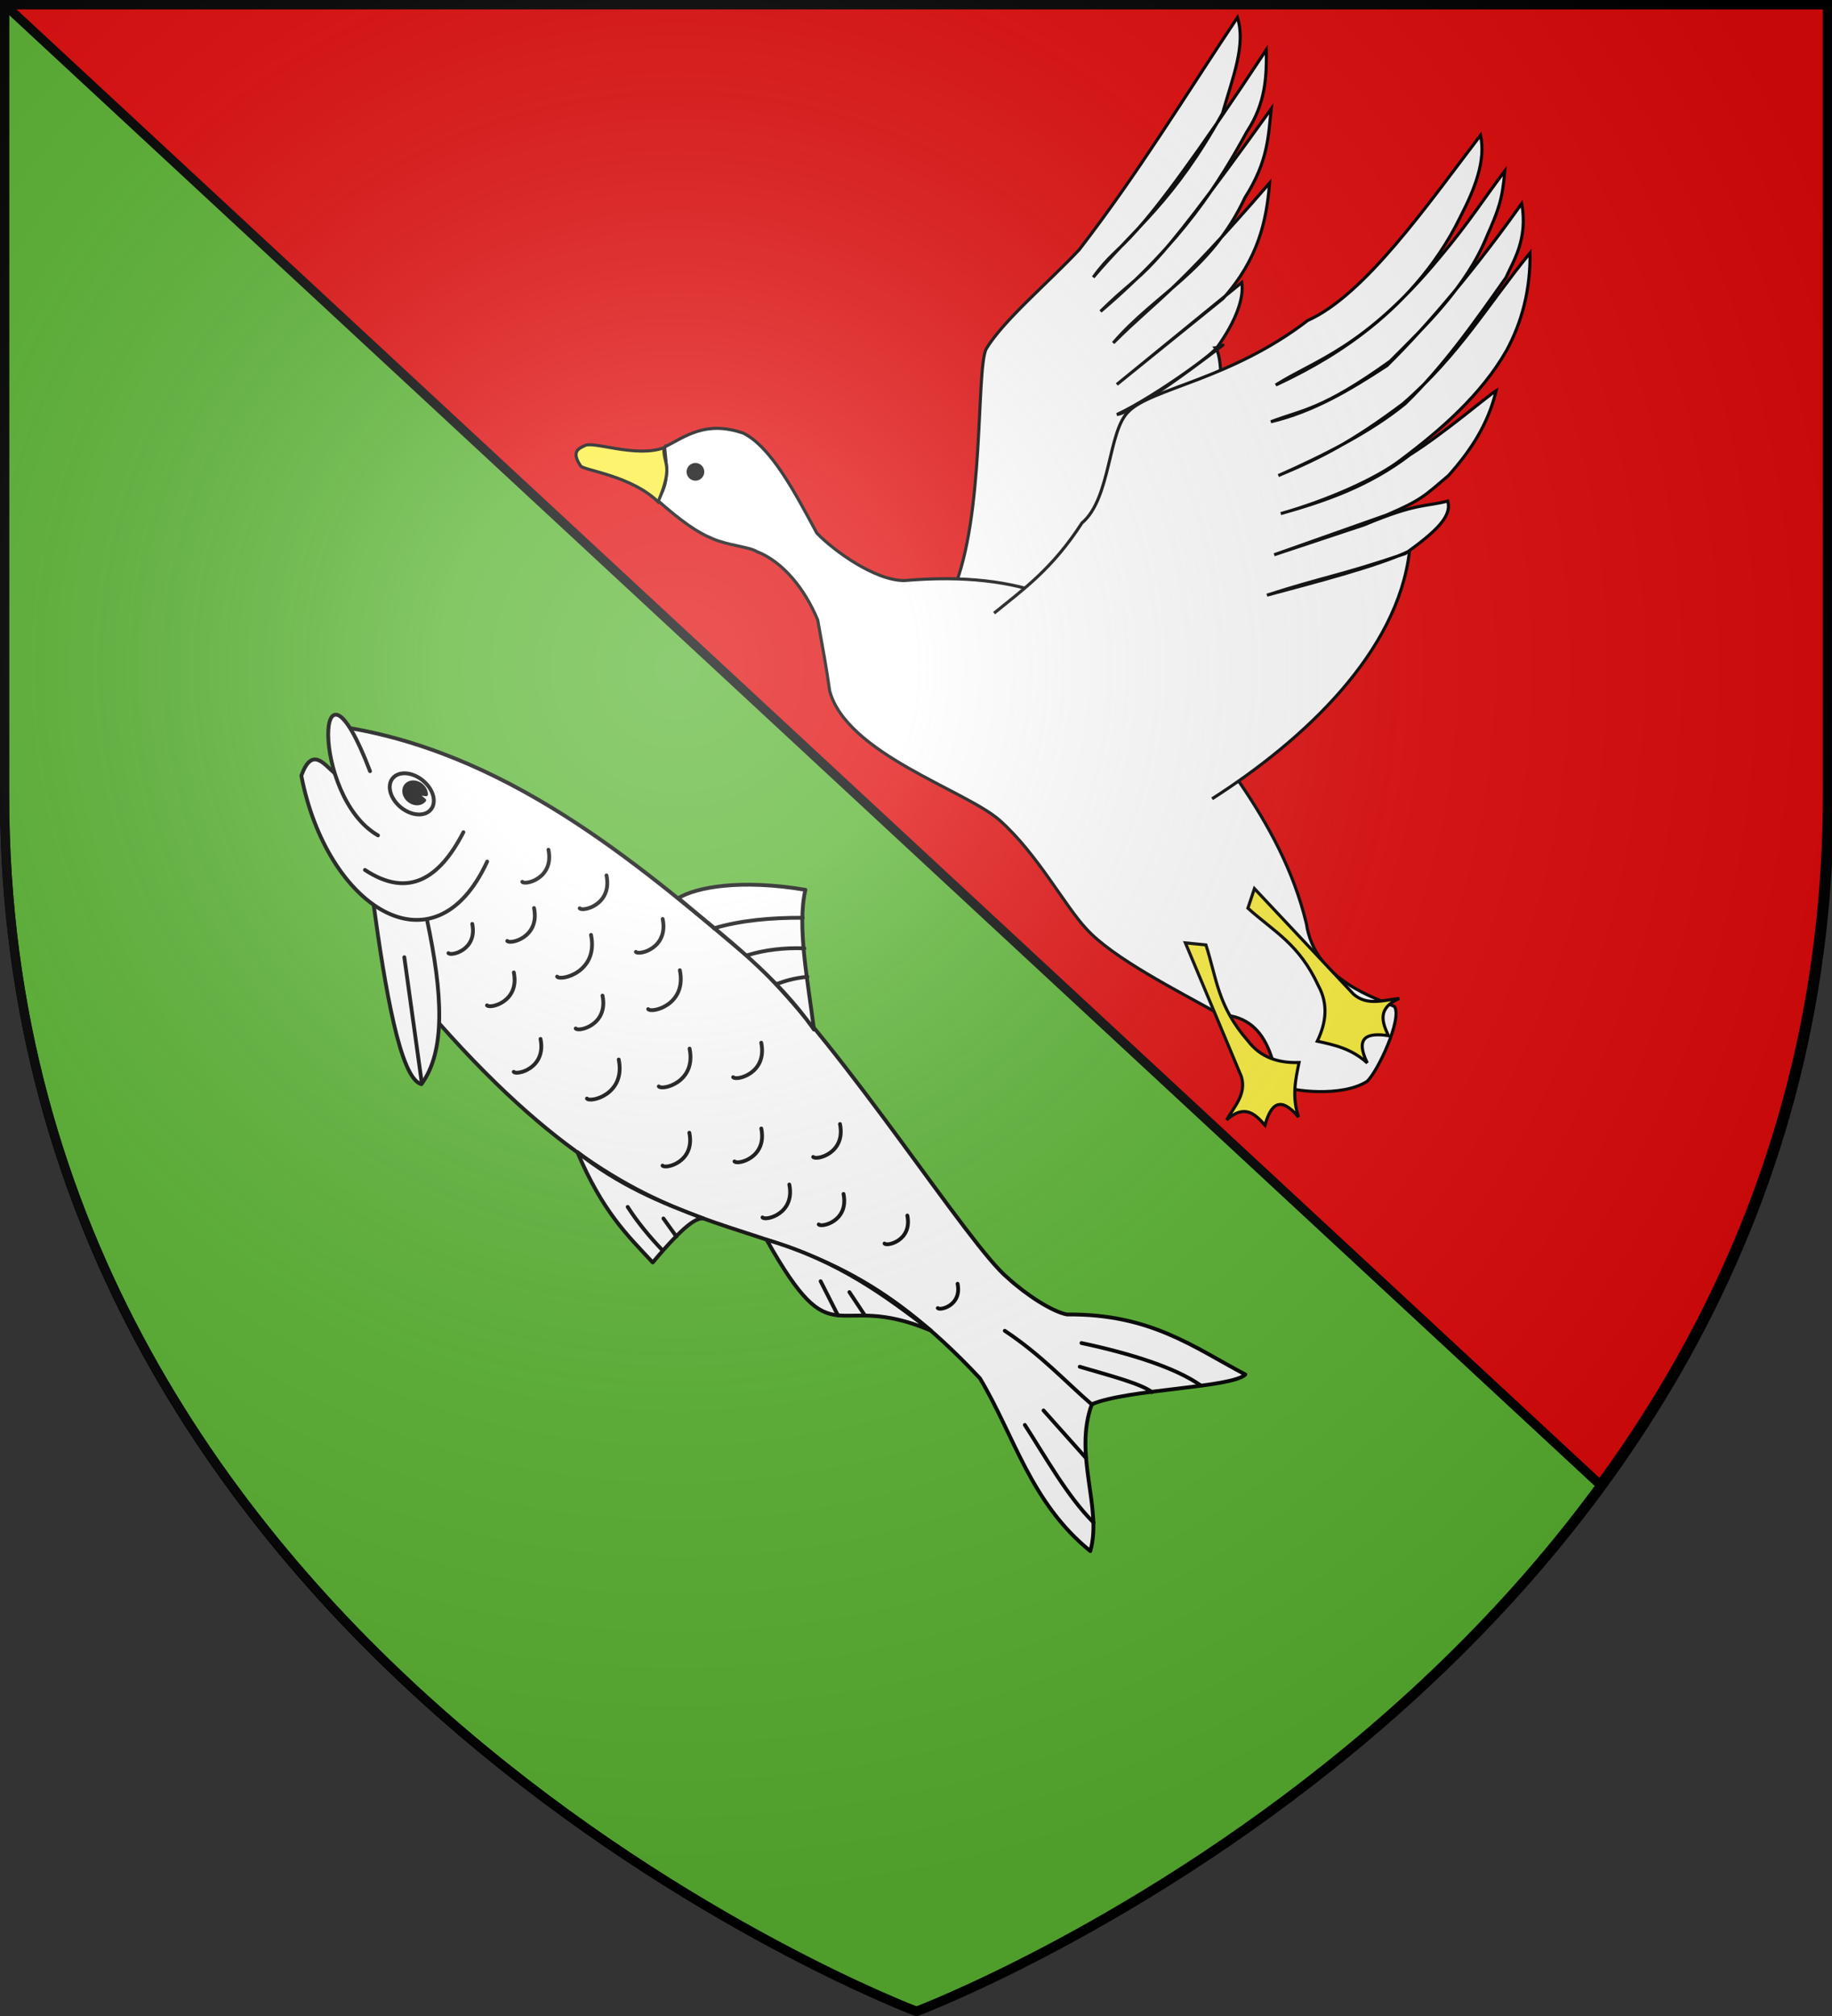<?xml version="1.0" encoding="UTF-8" standalone="no"?>
<svg
   xmlns:dc="http://purl.org/dc/elements/1.1/"
   xmlns:cc="http://creativecommons.org/ns#"
   xmlns:rdf="http://www.w3.org/1999/02/22-rdf-syntax-ns#"
   xmlns:svg="http://www.w3.org/2000/svg"
   xmlns="http://www.w3.org/2000/svg"
   xmlns:xlink="http://www.w3.org/1999/xlink"
   xmlns:sodipodi="http://sodipodi.sourceforge.net/DTD/sodipodi-0.dtd"
   xmlns:inkscape="http://www.inkscape.org/namespaces/inkscape"
   height="660"
   width="600"
   version="1.0"
   id="svg2"
   sodipodi:version="0.32"
   inkscape:version="0.48.0 r9654"
   sodipodi:docname="Blason_ville_fr_Pessat-Villeneuve_(Puy-de-Dôme).svg"
   inkscape:export-filename="/Users/olivier/Desktop/Blason Rouge/Blason_Vide_3D.png"
   inkscape:export-xdpi="144"
   inkscape:export-ydpi="144"
   inkscape:output_extension="org.inkscape.output.svg.inkscape">
  <rect width="100%" height="100%" fill="#333333" stroke="none"/>
  <sodipodi:namedview
     inkscape:window-height="1014"
     inkscape:window-width="1920"
     inkscape:pageshadow="2"
     inkscape:pageopacity="1"
     guidetolerance="10.0"
     gridtolerance="10.0"
     objecttolerance="10.0"
     borderopacity="1.0"
     bordercolor="#666666"
     pagecolor="#ffffff"
     id="base"
     showgrid="false"
     height="660px"
     inkscape:zoom="1.2318182"
     inkscape:cx="300"
     inkscape:cy="330"
     inkscape:window-x="-4"
     inkscape:window-y="-4"
     inkscape:current-layer="layer2"
     showguides="true"
     inkscape:guide-bbox="true"
     inkscape:window-maximized="1" />
  <desc
     id="desc4">Flag of Canton of Valais (Wallis)</desc>
  <defs
     id="defs6">
    <linearGradient
       id="linearGradient2893">
      <stop
         style="stop-color:white;stop-opacity:0.314;"
         offset="0"
         id="stop2895" />
      <stop
         id="stop2897"
         offset="0.19"
         style="stop-color:white;stop-opacity:0.251;" />
      <stop
         style="stop-color:#6b6b6b;stop-opacity:0.125;"
         offset="0.6"
         id="stop2901" />
      <stop
         style="stop-color:black;stop-opacity:0.125;"
         offset="1"
         id="stop2899" />
    </linearGradient>
    <linearGradient
       id="linearGradient2885">
      <stop
         id="stop2887"
         offset="0"
         style="stop-color:white;stop-opacity:1;" />
      <stop
         style="stop-color:white;stop-opacity:1;"
         offset="0.229"
         id="stop2891" />
      <stop
         id="stop2889"
         offset="1"
         style="stop-color:black;stop-opacity:1;" />
    </linearGradient>
    <linearGradient
       id="linearGradient2955">
      <stop
         id="stop2867"
         offset="0"
         style="stop-color:#fd0000;stop-opacity:1;" />
      <stop
         style="stop-color:#e77275;stop-opacity:0.659;"
         offset="0.5"
         id="stop2873" />
      <stop
         style="stop-color:black;stop-opacity:0.323;"
         offset="1"
         id="stop2959" />
    </linearGradient>
    <radialGradient
       inkscape:collect="always"
       xlink:href="#linearGradient2955"
       id="radialGradient2961"
       cx="225.524"
       cy="218.901"
       fx="225.524"
       fy="218.901"
       r="300"
       gradientTransform="matrix(-4.167939e-4,2.183,-1.884,-3.599562e-4,615.597,-289.121)"
       gradientUnits="userSpaceOnUse" />
    <polygon
       id="star"
       transform="scale(53,53)"
       points="-0.951,-0.309 0.951,-0.309 -0.588,0.809 0,-1 0,-1 0.588,0.809 " />
    <clipPath
       id="clip">
      <path
         d="m 0,-200 0,800 300,0 0,-800 -300,0 z"
         id="path10"
         inkscape:connector-curvature="0" />
    </clipPath>
    <radialGradient
       inkscape:collect="always"
       xlink:href="#linearGradient2955"
       id="radialGradient1911"
       gradientUnits="userSpaceOnUse"
       gradientTransform="matrix(-4.167939e-4,2.183,-1.884,-3.599562e-4,615.597,-289.121)"
       cx="225.524"
       cy="218.901"
       fx="225.524"
       fy="218.901"
       r="300" />
    <radialGradient
       inkscape:collect="always"
       xlink:href="#linearGradient2955"
       id="radialGradient2865"
       gradientUnits="userSpaceOnUse"
       gradientTransform="matrix(0,1.749,-1.593,-1.049767e-7,551.788,-191.29)"
       cx="225.524"
       cy="218.901"
       fx="225.524"
       fy="218.901"
       r="300" />
    <radialGradient
       inkscape:collect="always"
       xlink:href="#linearGradient2955"
       id="radialGradient2871"
       gradientUnits="userSpaceOnUse"
       gradientTransform="matrix(0,1.386,-1.323,-5.741131e-8,-158.082,-109.541)"
       cx="225.524"
       cy="218.901"
       fx="225.524"
       fy="218.901"
       r="300" />
    <radialGradient
       inkscape:collect="always"
       xlink:href="#linearGradient2893"
       id="radialGradient3163"
       gradientUnits="userSpaceOnUse"
       gradientTransform="matrix(1.353,0,0,1.349,-77.629,-85.747)"
       cx="221.445"
       cy="226.331"
       fx="221.445"
       fy="226.331"
       r="300" />
    <inkscape:perspective
       id="perspective2969"
       inkscape:persp3d-origin="372.04724 : 350.78739 : 1"
       inkscape:vp_z="744.09448 : 526.18109 : 1"
       inkscape:vp_y="0 : 1000 : 0"
       inkscape:vp_x="0 : 526.18109 : 1"
       sodipodi:type="inkscape:persp3d" />
    <inkscape:perspective
       id="perspective13333"
       inkscape:persp3d-origin="342.49008 : 80.554815 : 1"
       inkscape:vp_z="684.98016 : 120.83222 : 1"
       inkscape:vp_y="0 : 1000 : 0"
       inkscape:vp_x="0 : 120.83222 : 1"
       sodipodi:type="inkscape:persp3d" />
    <radialGradient
       inkscape:collect="always"
       xlink:href="#linearGradient2893-7"
       id="radialGradient3163-1"
       gradientUnits="userSpaceOnUse"
       gradientTransform="matrix(1.353,0,0,1.349,-234.955,-51.212)"
       cx="221.445"
       cy="226.331"
       fx="221.445"
       fy="226.331"
       r="300" />
    <linearGradient
       id="linearGradient2893-7">
      <stop
         style="stop-color:white;stop-opacity:0.314;"
         offset="0"
         id="stop2895-4" />
      <stop
         id="stop2897-0"
         offset="0.19"
         style="stop-color:white;stop-opacity:0.251;" />
      <stop
         style="stop-color:#6b6b6b;stop-opacity:0.125;"
         offset="0.6"
         id="stop2901-9" />
      <stop
         style="stop-color:black;stop-opacity:0.125;"
         offset="1"
         id="stop2899-4" />
    </linearGradient>
    <radialGradient
       r="300"
       fy="226.331"
       fx="221.445"
       cy="226.331"
       cx="221.445"
       gradientTransform="matrix(1.361,0,0,1.356,-79.573,-88.416)"
       gradientUnits="userSpaceOnUse"
       id="radialGradient5518"
       xlink:href="#linearGradient2893-7"
       inkscape:collect="always" />
  </defs>
  <g
     inkscape:groupmode="layer"
     id="layer3"
     inkscape:label="Fond écu"
     style="display:inline">
    <g
       id="g5282"
       transform="translate(0,1.44e-5)">
      <path
         inkscape:connector-curvature="0"
         sodipodi:nodetypes="cccccc"
         d="m 300,658.5 c 0,0 298.5,-112.436 298.5,-398.182 0,-285.746 0,-258.818 0,-258.818 L 1.5,1.5 1.5,260.318 C 1.5,546.064 300,658.5 300,658.5 z"
         style="fill:#5ab532;fill-opacity:1;fill-rule:evenodd;stroke:#000000;stroke-width:3;stroke-miterlimit:4;stroke-opacity:1;stroke-dasharray:none"
         id="path2855" />
      <path
         inkscape:connector-curvature="0"
         id="path3401"
         style="fill:#e20909;fill-opacity:1;fill-rule:evenodd;stroke:#000000;stroke-width:3;stroke-linecap:butt;stroke-linejoin:miter;stroke-miterlimit:4;stroke-opacity:1;stroke-dasharray:none"
         d="m 524.06,486.068 c 42.74,-58.355 74.44,-132.993 74.44,-226.016 0,-285.452 0,-258.552 0,-258.552 L 1.5,1.5 524.06,486.068 z"
         sodipodi:nodetypes="ccccc" />
      <g
         id="g5236">
        <g
           id="g5191">
          <path
             sodipodi:nodetypes="ccccccccc"
             inkscape:connector-curvature="0"
             d="m 114.81,238.403 c 54.83,9.549 97.559,47.451 131.846,76.177 29.812,28.349 70.664,93.363 83.463,103.849 5.985,5.471 14.484,10.999 19.356,11.912 27.238,-0.306 41.554,10.778 58.388,19.641 -4.406,4.406 -38.435,4.739 -50.264,9.737 -6.117,16.633 3.515,33.916 -0.509,48.069 C 337.522,491.971 332.23,470.059 320.945,451.245 254.903,380.548 227.088,428.953 143.678,334.875"
             style="fill:#ffffff;fill-opacity:1;stroke:#000000;stroke-width:1.247;stroke-linecap:round;stroke-linejoin:round;stroke-miterlimit:4;stroke-opacity:1;stroke-dasharray:none"
             id="path3047" />
          <path
             sodipodi:nodetypes="ccc"
             inkscape:connector-curvature="0"
             d="m 139.829,301.024 c 5.175,24.288 6.164,43.046 -1.797,53.908 -7.005,-1.643 -12.017,-32.101 -15.68,-58.888"
             style="fill:#ffffff;fill-opacity:1;stroke:#000000;stroke-width:1.247;stroke-linecap:round;stroke-linejoin:round;stroke-miterlimit:4;stroke-opacity:1;stroke-dasharray:none"
             id="path6595" />
          <path
             sodipodi:nodetypes="ccc"
             inkscape:connector-curvature="0"
             d="m 159.555,282.06 c -17.415,37.862 -52.647,14.707 -60.865,-28.123 3.48,-9.6 7.324,-3.856 10.95,-0.768"
             style="fill:#ffffff;fill-opacity:1;stroke:#000000;stroke-width:1.247;stroke-linecap:round;stroke-linejoin:round;stroke-miterlimit:4;stroke-opacity:1;stroke-dasharray:none"
             id="path6597" />
          <path
             sodipodi:nodetypes="cccc"
             inkscape:connector-curvature="0"
             d="m 222.15,294.022 c 5.942,-3.6 20.46,-6.268 41.634,-2.712 -2.806,11.96 0.827,29.907 2.805,45.762 C 254.314,319.551 237.863,307.248 222.15,294.022 z"
             style="fill:#ffffff;fill-opacity:1;stroke:#000000;stroke-width:1.247;stroke-linecap:round;stroke-linejoin:round;stroke-miterlimit:4;stroke-opacity:1;stroke-dasharray:none"
             id="path7484" />
          <path
             sodipodi:nodetypes="cc"
             inkscape:connector-curvature="0"
             d="m 151.774,272.439 c -7.935,15.432 -18.169,21.633 -32.254,12.365"
             style="fill:#ffffff;fill-opacity:1;stroke:#000000;stroke-width:1.247;stroke-linecap:round;stroke-linejoin:round;stroke-miterlimit:4;stroke-opacity:1;stroke-dasharray:none"
             id="path8371" />
          <path
             sodipodi:nodetypes="cc"
             inkscape:connector-curvature="0"
             d="m 123.797,273.494 c -22.207,-12.674 -20.412,-67.795 -2.608,-21.023"
             style="fill:#ffffff;fill-opacity:1;stroke:#000000;stroke-width:1.247;stroke-linecap:round;stroke-linejoin:round;stroke-miterlimit:4;stroke-opacity:1;stroke-dasharray:none"
             id="path8373" />
          <path
             sodipodi:nodetypes="ccc"
             inkscape:connector-curvature="0"
             d="m 251.063,405.861 c 22.481,39.975 21.354,16.038 53.834,29.75 -14.992,-11.393 -30.031,-22.762 -53.834,-29.75 z"
             style="fill:#ffffff;fill-opacity:1;stroke:#000000;stroke-width:1.247;stroke-linecap:round;stroke-linejoin:round;stroke-miterlimit:4;stroke-opacity:1;stroke-dasharray:none"
             id="path8375" />
          <path
             sodipodi:nodetypes="cccc"
             inkscape:connector-curvature="0"
             d="m 189.094,377.166 c 8.294,19.535 16.298,27.157 24.682,36.14 10.543,-12.544 14.362,-14.658 16.645,-14.39 -14.105,-5.272 -28.111,-11.143 -41.326,-21.75 z"
             style="fill:#ffffff;fill-opacity:1;stroke:#000000;stroke-width:1.247;stroke-linecap:round;stroke-linejoin:round;stroke-miterlimit:4;stroke-opacity:1;stroke-dasharray:none"
             id="path8377" />
          <path
             sodipodi:nodetypes="sssss"
             inkscape:connector-curvature="0"
             d="m 141.126,265.003 c -1.982,2.434 -6.393,2.125 -9.852,-0.692 -3.46,-2.816 -4.658,-7.073 -2.676,-9.507 1.982,-2.434 6.393,-2.125 9.852,0.692 3.46,2.816 4.658,7.073 2.676,9.507 z"
             style="fill:#ffffff;fill-opacity:1;stroke:#000000;stroke-width:1.247;stroke-linecap:round;stroke-linejoin:round;stroke-miterlimit:4;stroke-opacity:1;stroke-dasharray:none"
             id="path11107" />
          <path
             sodipodi:nodetypes="csscccc"
             inkscape:connector-curvature="0"
             d="m 138.925,261.978 c -0.989,1.215 -2.89,1.387 -4.485,0.406 -1.595,-0.98 -2.411,-2.823 -1.924,-4.346 0.486,-1.523 2.131,-2.276 3.879,-1.775 1.748,0.501 3.082,2.106 3.146,3.787 l -3.581,-0.486 z"
             style="fill:#000000;fill-opacity:1;stroke:#000000;stroke-width:1.247;stroke-linecap:round;stroke-linejoin:round;stroke-miterlimit:4;stroke-opacity:1;stroke-dasharray:none"
             id="path11109" />
          <path
             sodipodi:nodetypes="cc"
             inkscape:connector-curvature="0"
             d="m 357.656,459.87 c -8.727,-7.528 -16.561,-16.206 -28.582,-24.195"
             style="fill:#ffffff;fill-opacity:1;stroke:#000000;stroke-width:1.247;stroke-linecap:round;stroke-linejoin:round;stroke-miterlimit:4;stroke-opacity:1;stroke-dasharray:none"
             id="path11111" />
          <path
             sodipodi:nodetypes="cc"
             inkscape:connector-curvature="0"
             d="m 377.257,455.761 c -3.493,-2.784 -14.065,-5.483 -23.634,-8.318"
             style="fill:#ffffff;fill-opacity:1;stroke:#000000;stroke-width:1.247;stroke-linecap:round;stroke-linejoin:round;stroke-miterlimit:4;stroke-opacity:1;stroke-dasharray:none"
             id="path11113" />
          <path
             sodipodi:nodetypes="cc"
             inkscape:connector-curvature="0"
             d="m 393.143,453.498 c -8.134,-5.71 -22.666,-10.337 -38.956,-13.814"
             style="fill:#ffffff;fill-opacity:1;stroke:#000000;stroke-width:1.247;stroke-linecap:round;stroke-linejoin:round;stroke-miterlimit:4;stroke-opacity:1;stroke-dasharray:none"
             id="path11115" />
          <path
             sodipodi:nodetypes="cc"
             inkscape:connector-curvature="0"
             d="m 358.194,498.482 c -8.503,-8.398 -15.758,-21.482 -22.549,-31.983"
             style="fill:#ffffff;fill-opacity:1;stroke:#000000;stroke-width:1.247;stroke-linecap:round;stroke-linejoin:round;stroke-miterlimit:4;stroke-opacity:1;stroke-dasharray:none"
             id="path11117" />
          <path
             sodipodi:nodetypes="cc"
             inkscape:connector-curvature="0"
             d="M 355.589,477.236 C 351.153,472.255 346.2,466.734 341.764,461.753"
             style="fill:#ffffff;fill-opacity:1;stroke:#000000;stroke-width:1.247;stroke-linecap:round;stroke-linejoin:round;stroke-miterlimit:4;stroke-opacity:1;stroke-dasharray:none"
             id="path11119" />
          <path
             sodipodi:nodetypes="cc"
             inkscape:connector-curvature="0"
             d="m 262.91,300.459 c -10.456,-0.049 -20.308,0.851 -29.092,3.435"
             style="fill:#ffffff;fill-opacity:1;stroke:#000000;stroke-width:1.247;stroke-linecap:round;stroke-linejoin:round;stroke-miterlimit:4;stroke-opacity:1;stroke-dasharray:none"
             id="path11121" />
          <path
             sodipodi:nodetypes="cc"
             inkscape:connector-curvature="0"
             d="m 263.458,310.467 c -6.577,-0.254 -13.099,0.519 -18.767,2.278"
             style="fill:#ffffff;fill-opacity:1;stroke:#000000;stroke-width:1.247;stroke-linecap:round;stroke-linejoin:round;stroke-miterlimit:4;stroke-opacity:1;stroke-dasharray:none"
             id="path11123" />
          <path
             sodipodi:nodetypes="cc"
             inkscape:connector-curvature="0"
             d="m 264.438,319.781 c -4.785,0.489 -7.495,1.442 -10.173,2.402"
             style="fill:#ffffff;fill-opacity:1;stroke:#000000;stroke-width:1.247;stroke-linecap:round;stroke-linejoin:round;stroke-miterlimit:4;stroke-opacity:1;stroke-dasharray:none"
             id="path11125" />
          <path
             sodipodi:nodetypes="cc"
             inkscape:connector-curvature="0"
             d="m 132.415,313.38 5.725,41.145"
             style="fill:#ffffff;fill-opacity:1;stroke:#000000;stroke-width:1.247;stroke-linecap:round;stroke-linejoin:round;stroke-miterlimit:4;stroke-opacity:1;stroke-dasharray:none"
             id="path11127" />
          <path
             sodipodi:nodetypes="cc"
             inkscape:connector-curvature="0"
             d="m 205.57,395.122 c 3.09,4.817 6.945,9.556 11.424,14.231"
             style="fill:#ffffff;fill-opacity:1;stroke:#000000;stroke-width:1.247;stroke-linecap:round;stroke-linejoin:round;stroke-miterlimit:4;stroke-opacity:1;stroke-dasharray:none"
             id="path11129" />
          <path
             sodipodi:nodetypes="cc"
             inkscape:connector-curvature="0"
             d="m 217.282,398.904 4.229,5.908"
             style="fill:#ffffff;fill-opacity:1;stroke:#000000;stroke-width:1.247;stroke-linecap:round;stroke-linejoin:round;stroke-miterlimit:4;stroke-opacity:1;stroke-dasharray:none"
             id="path11131" />
          <path
             sodipodi:nodetypes="cc"
             inkscape:connector-curvature="0"
             d="m 268.763,419.448 5.677,11.196"
             style="fill:#ffffff;fill-opacity:1;stroke:#000000;stroke-width:1.247;stroke-linecap:round;stroke-linejoin:round;stroke-miterlimit:4;stroke-opacity:1;stroke-dasharray:none"
             id="path11133" />
          <path
             sodipodi:nodetypes="cc"
             inkscape:connector-curvature="0"
             d="m 278.188,423.012 5.015,7.549"
             style="fill:#ffffff;fill-opacity:1;stroke:#000000;stroke-width:1.247;stroke-linecap:round;stroke-linejoin:round;stroke-miterlimit:4;stroke-opacity:1;stroke-dasharray:none"
             id="path11135" />
          <path
             sodipodi:nodetypes="cc"
             inkscape:connector-curvature="0"
             d="m 179.619,278.182 c 1.937,9.454 -7.718,11.688 -8.558,10.512"
             style="fill:#ffffff;fill-opacity:1;stroke:#000000;stroke-width:1.247;stroke-linecap:round;stroke-linejoin:round;stroke-miterlimit:4;stroke-opacity:1;stroke-dasharray:none"
             id="path11137" />
          <path
             sodipodi:nodetypes="cc"
             inkscape:connector-curvature="0"
             d="m 174.905,297.278 c 1.985,9.689 -7.91,11.979 -8.771,10.774"
             style="fill:#ffffff;fill-opacity:1;stroke:#000000;stroke-width:1.247;stroke-linecap:round;stroke-linejoin:round;stroke-miterlimit:4;stroke-opacity:1;stroke-dasharray:none"
             id="path11139" />
          <path
             sodipodi:nodetypes="cc"
             inkscape:connector-curvature="0"
             d="m 198.633,286.59 c 1.985,9.689 -7.91,11.979 -8.771,10.774"
             style="fill:#ffffff;fill-opacity:1;stroke:#000000;stroke-width:1.247;stroke-linecap:round;stroke-linejoin:round;stroke-miterlimit:4;stroke-opacity:1;stroke-dasharray:none"
             id="path11141" />
          <path
             sodipodi:nodetypes="cc"
             inkscape:connector-curvature="0"
             d="m 193.572,306.068 c 2.516,12.279 -10.025,15.182 -11.115,13.654"
             style="fill:#ffffff;fill-opacity:1;stroke:#000000;stroke-width:1.247;stroke-linecap:round;stroke-linejoin:round;stroke-miterlimit:4;stroke-opacity:1;stroke-dasharray:none"
             id="path11143" />
          <path
             sodipodi:nodetypes="cc"
             inkscape:connector-curvature="0"
             d="m 154.667,302.466 c 1.763,8.607 -7.026,10.641 -7.791,9.57"
             style="fill:#ffffff;fill-opacity:1;stroke:#000000;stroke-width:1.247;stroke-linecap:round;stroke-linejoin:round;stroke-miterlimit:4;stroke-opacity:1;stroke-dasharray:none"
             id="path11145" />
          <path
             sodipodi:nodetypes="cc"
             inkscape:connector-curvature="0"
             d="m 168.28,318.359 c 1.985,9.689 -7.91,11.979 -8.771,10.774"
             style="fill:#ffffff;fill-opacity:1;stroke:#000000;stroke-width:1.247;stroke-linecap:round;stroke-linejoin:round;stroke-miterlimit:4;stroke-opacity:1;stroke-dasharray:none"
             id="path11147" />
          <path
             sodipodi:nodetypes="cc"
             inkscape:connector-curvature="0"
             d="m 197.324,325.934 c 1.985,9.689 -7.91,11.979 -8.771,10.774"
             style="fill:#ffffff;fill-opacity:1;stroke:#000000;stroke-width:1.247;stroke-linecap:round;stroke-linejoin:round;stroke-miterlimit:4;stroke-opacity:1;stroke-dasharray:none"
             id="path11149" />
          <path
             sodipodi:nodetypes="cc"
             inkscape:connector-curvature="0"
             d="m 177.025,340.129 c 1.985,9.689 -7.91,11.979 -8.771,10.774"
             style="fill:#ffffff;fill-opacity:1;stroke:#000000;stroke-width:1.247;stroke-linecap:round;stroke-linejoin:round;stroke-miterlimit:4;stroke-opacity:1;stroke-dasharray:none"
             id="path11151" />
          <path
             sodipodi:nodetypes="cc"
             inkscape:connector-curvature="0"
             d="m 217.03,300.858 c 1.985,9.689 -7.91,11.979 -8.771,10.774"
             style="fill:#ffffff;fill-opacity:1;stroke:#000000;stroke-width:1.247;stroke-linecap:round;stroke-linejoin:round;stroke-miterlimit:4;stroke-opacity:1;stroke-dasharray:none"
             id="path11153" />
          <path
             sodipodi:nodetypes="cc"
             inkscape:connector-curvature="0"
             d="m 222.656,317.628 c 2.347,11.455 -9.352,14.163 -10.369,12.737"
             style="fill:#ffffff;fill-opacity:1;stroke:#000000;stroke-width:1.247;stroke-linecap:round;stroke-linejoin:round;stroke-miterlimit:4;stroke-opacity:1;stroke-dasharray:none"
             id="path11155" />
          <path
             sodipodi:nodetypes="cc"
             inkscape:connector-curvature="0"
             d="m 202.639,346.866 c 2.355,11.494 -9.383,14.21 -10.404,12.78"
             style="fill:#ffffff;fill-opacity:1;stroke:#000000;stroke-width:1.247;stroke-linecap:round;stroke-linejoin:round;stroke-miterlimit:4;stroke-opacity:1;stroke-dasharray:none"
             id="path11157" />
          <path
             sodipodi:nodetypes="cc"
             inkscape:connector-curvature="0"
             d="m 225.842,343.293 c 2.281,11.133 -9.089,13.764 -10.077,12.379"
             style="fill:#ffffff;fill-opacity:1;stroke:#000000;stroke-width:1.247;stroke-linecap:round;stroke-linejoin:round;stroke-miterlimit:4;stroke-opacity:1;stroke-dasharray:none"
             id="path11159" />
          <path
             sodipodi:nodetypes="cc"
             inkscape:connector-curvature="0"
             d="m 249.318,341.358 c 2.081,10.16 -8.295,12.562 -9.197,11.297"
             style="fill:#ffffff;fill-opacity:1;stroke:#000000;stroke-width:1.247;stroke-linecap:round;stroke-linejoin:round;stroke-miterlimit:4;stroke-opacity:1;stroke-dasharray:none"
             id="path11161" />
          <path
             sodipodi:nodetypes="cc"
             inkscape:connector-curvature="0"
             d="m 225.764,370.827 c 1.985,9.689 -7.91,11.979 -8.771,10.774"
             style="fill:#ffffff;fill-opacity:1;stroke:#000000;stroke-width:1.247;stroke-linecap:round;stroke-linejoin:round;stroke-miterlimit:4;stroke-opacity:1;stroke-dasharray:none"
             id="path11163" />
          <path
             sodipodi:nodetypes="cc"
             inkscape:connector-curvature="0"
             d="m 249.331,369.453 c 1.985,9.689 -7.91,11.979 -8.771,10.774"
             style="fill:#ffffff;fill-opacity:1;stroke:#000000;stroke-width:1.247;stroke-linecap:round;stroke-linejoin:round;stroke-miterlimit:4;stroke-opacity:1;stroke-dasharray:none"
             id="path11165" />
          <path
             sodipodi:nodetypes="cc"
             inkscape:connector-curvature="0"
             d="m 275.103,367.984 c 1.985,9.689 -7.91,11.979 -8.771,10.774"
             style="fill:#ffffff;fill-opacity:1;stroke:#000000;stroke-width:1.247;stroke-linecap:round;stroke-linejoin:round;stroke-miterlimit:4;stroke-opacity:1;stroke-dasharray:none"
             id="path11167" />
          <path
             sodipodi:nodetypes="cc"
             inkscape:connector-curvature="0"
             d="m 258.505,387.792 c 1.985,9.689 -7.91,11.979 -8.771,10.774"
             style="fill:#ffffff;fill-opacity:1;stroke:#000000;stroke-width:1.247;stroke-linecap:round;stroke-linejoin:round;stroke-miterlimit:4;stroke-opacity:1;stroke-dasharray:none"
             id="path11169" />
          <path
             sodipodi:nodetypes="cc"
             inkscape:connector-curvature="0"
             d="m 276.26,390.878 c 1.837,8.968 -7.321,11.087 -8.117,9.971"
             style="fill:#ffffff;fill-opacity:1;stroke:#000000;stroke-width:1.247;stroke-linecap:round;stroke-linejoin:round;stroke-miterlimit:4;stroke-opacity:1;stroke-dasharray:none"
             id="path11171" />
          <path
             sodipodi:nodetypes="cc"
             inkscape:connector-curvature="0"
             d="m 297.158,397.939 c 1.689,8.246 -6.732,10.195 -7.464,9.169"
             style="fill:#ffffff;fill-opacity:1;stroke:#000000;stroke-width:1.247;stroke-linecap:round;stroke-linejoin:round;stroke-miterlimit:4;stroke-opacity:1;stroke-dasharray:none"
             id="path11173" />
          <path
             sodipodi:nodetypes="cc"
             inkscape:connector-curvature="0"
             d="m 313.621,420.283 c 1.467,7.163 -5.848,8.856 -6.484,7.965"
             style="fill:#ffffff;fill-opacity:1;stroke:#000000;stroke-width:1.247;stroke-linecap:round;stroke-linejoin:round;stroke-miterlimit:4;stroke-opacity:1;stroke-dasharray:none"
             id="path11175" />
        </g>
      </g>
      <g
         transform="translate(517.934,-38.155)"
         id="g5173">
        <path
           style="fill:#ffffff;fill-opacity:1;stroke:#000000;stroke-width:1.01;stroke-linecap:butt;stroke-linejoin:miter;stroke-miterlimit:4;stroke-opacity:1;stroke-dasharray:none"
           d="m -205.767,231.517 c 10.347,-24.442 7.487,-71.518 10.763,-79.04 5.553,-9.317 20.383,-21.762 30.513,-32.564 19.277,-24.957 34.853,-50.632 51.835,-76.035 2.83,8.983 -1.53,19.523 -4.895,31.382 -16.195,29.159 -28.248,37.035 -42.342,53.676 10.615,-14.689 8.942,-2.118 56.694,-74.498 0.117,8.679 -0.136,17.407 -6.41,26.923 -8.993,16.456 -20.779,35.715 -47.888,58.75 16.486,-16.292 12.197,-5.547 55.902,-66.32 -0.965,8.766 -0.921,17.043 -8.613,29.075 -11.311,24.263 -29.131,31.251 -43.142,47.571 15.437,-15.326 18.762,-14.889 51.21,-52.354 -0.963,12.333 -3.707,24.885 -15.209,37.782 l -34.816,28.16 40.936,-33.388 c 1.359,9.83 -9.412,22.969 -9.412,22.969 14.496,-11.322 -23.768,19.265 -31.502,20.273 12.695,-5.926 35.323,-22.525 32.218,-21.919 2.401,2.524 2.308,16 0.59,25.211 -12.686,68.038 -26.286,47.11 -35.997,90.903 z"
           id="path3860-8"
           inkscape:connector-curvature="0"
           sodipodi:nodetypes="cccccccccccccccccccscc" />
        <path
           style="fill:#ffffff;fill-opacity:1;stroke:#000000;stroke-width:1.01;stroke-linecap:butt;stroke-linejoin:miter;stroke-miterlimit:4;stroke-opacity:1;stroke-dasharray:none"
           d="m -300.278,184.522 c 6.866,-3.495 13.489,-8.811 25.818,-4.548 9.313,4.635 17.377,20.395 24.034,32.693 5.733,5.959 19.312,15.666 28.743,15.546 39.715,-3.377 60.117,8.027 78.774,25.903 20.019,25.718 44.58,52.223 52.81,86.322 2.765,19.04 23.725,24.689 28.878,27.246 2.61,3.981 -5.533,21.399 -9.029,24.531 -8.512,5.359 -25.171,2.951 -27.419,1.547 -3.773,-1.876 -2.153,-22.755 -20.571,-23.4 -13.689,-7.663 -35.334,-18.55 -43.993,-28.219 -7.025,-7.509 -15.945,-24.461 -28.347,-35.491 -11.25,-9.84 -50.112,-21.731 -55.639,-42.352 -1.073,-7.843 -2.117,-13.175 -3.909,-23.19 -4.21,-10.141 -11.367,-19.061 -19.986,-22.401 -2.552,-1.558 -9.667,-2.029 -14.595,-4.264 -4.797,-1.95 -10.157,-5.656 -17.928,-12.554 4.09,-5.641 2.984,-11.061 2.36,-17.371 z"
           id="path3080-2"
           inkscape:connector-curvature="0"
           sodipodi:nodetypes="cccccccccccccccccc" />
        <path
           style="fill:#fcef3c;fill-opacity:1;stroke:#000000;stroke-width:1.01;stroke-linecap:butt;stroke-linejoin:miter;stroke-miterlimit:4;stroke-opacity:1;stroke-dasharray:none"
           d="m -300.454,184.731 c -9.349,3.432 -23.543,-2.426 -26.066,-0.625 -1.661,0.817 -4.565,1.775 -1.202,6.653 1.231,1.396 16.734,3.225 25.325,11.702 5.287,-12.51 1.553,-12.141 1.944,-17.73 z"
           id="path3850-4"
           inkscape:connector-curvature="0"
           sodipodi:nodetypes="ccccc" />
        <path
           style="fill:#fcef3c;fill-opacity:1;stroke:#000000;stroke-width:1.01;stroke-linecap:butt;stroke-linejoin:miter;stroke-miterlimit:4;stroke-opacity:1;stroke-dasharray:none"
           d="m -74.622,363.649 c 4.495,3.901 9.825,1.921 14.951,1.376 -7.202,3.209 -5.645,7.661 -3.544,12.19 -7.011,-1.046 -11.015,0.482 -6.922,8.937 -5.303,-4.788 -10.842,-5.903 -16.375,-7.125 2.915,-6.048 3.667,-12.108 0.343,-18.191 -6.341,-13.695 -14.342,-17.523 -23.066,-25.354 l 2.138,-6.416 z"
           id="path3854-5"
           inkscape:connector-curvature="0"
           sodipodi:nodetypes="ccccccccc" />
        <path
           style="fill:#ffffff;fill-opacity:1;stroke:#000000;stroke-width:1.01;stroke-linecap:butt;stroke-linejoin:miter;stroke-miterlimit:4;stroke-opacity:1;stroke-dasharray:none"
           d="m -192.36,238.891 c 9.526,-7.756 19.049,-14.451 28.775,-29.519 9.553,-8.052 8.484,-30.302 15.321,-36.544 7.393,-7.503 33.418,-10.375 58.623,-29.756 18.642,-8.3 39.066,-37.671 56.61,-60.655 1.771,8.34 -1.841,17.517 -6.697,26.889 -16.214,33.216 -47.236,48.745 -60.379,54.893 13.129,-8.307 28.869,-11.856 53.595,-41.67 9.601,-11.397 14.287,-18.95 21.422,-28.425 -0.767,9.378 -2.129,12.933 -5.802,21.233 -6.8,16.901 -20.591,29.878 -31.735,41.062 -22.429,16.08 -28.777,15.877 -39.082,19.837 13.873,-3.318 25.655,-10.292 38.023,-18.388 13.84,-13.63 29.627,-32.586 44.116,-53.042 2.198,11.816 -3.005,19.251 -5.146,24.229 -10.867,15.496 -20.778,29.41 -33.016,41.279 -11.485,9.418 -27.361,17.281 -41.528,23.543 14.4,-6.014 24.34,-11.197 40.842,-23.528 18.367,-15.951 28.003,-32.8 41.592,-49.368 0.122,11.8 -2.524,22.474 -7.779,32.089 -8.281,14.406 -21.378,25.775 -34.228,35.44 -8.031,6.305 -24.311,13.482 -39.637,17.816 13.962,-3.946 28.622,-8.788 42.334,-19.294 11.37,-7.14 25.199,-19.097 28.212,-20.945 -2.721,11.154 -8.346,19.612 -15.618,27.781 -7.775,6.554 -8.667,7.952 -20.319,12.93 l -36.766,12.998 29.493,-9.803 c 17.313,-7.244 19.887,-5.838 27.333,-7.776 1.519,5.015 -3.956,10.051 -13.879,17.187 -21.686,7.37 -26.537,7.557 -45.312,13.617 16.346,-4.399 36.522,-9.607 46.699,-14.476 -3.849,33.173 -34.444,61.811 -64.664,81.135"
           id="path3858-5"
           inkscape:connector-curvature="0"
           sodipodi:nodetypes="ccccccccccccccccccccccccccccccccc" />
        <path
           inkscape:connector-curvature="0"
           style="fill:#000000;fill-opacity:1;stroke:#000000;stroke-width:1.01;stroke-miterlimit:4;stroke-opacity:1;stroke-dasharray:none"
           d="m -287.956,193.524 c -0.498,1.225 -1.895,1.815 -3.12,1.317 -1.225,-0.498 -1.815,-1.895 -1.317,-3.12 0.498,-1.225 1.895,-1.815 3.12,-1.317 1.225,0.498 1.815,1.895 1.317,3.12 z"
           id="path3862-1" />
        <path
           style="fill:#fcef3c;fill-opacity:1;stroke:#000000;stroke-width:1.01;stroke-linecap:butt;stroke-linejoin:miter;stroke-miterlimit:4;stroke-opacity:1;stroke-dasharray:none"
           d="m -111.374,390.593 c 1.729,5.695 -2.253,9.754 -4.841,14.212 5.867,-5.267 9.297,-2.03 12.575,1.735 1.904,-6.828 4.932,-9.861 10.983,-2.676 -2.209,-6.794 -0.968,-12.307 0.172,-17.857 -6.711,0.195 -12.551,-1.59 -16.749,-7.105 -9.919,-11.375 -10.151,-20.241 -13.744,-31.401 l -6.73,-0.665 z"
           id="path3854-1-7"
           inkscape:connector-curvature="0"
           sodipodi:nodetypes="ccccccccc" />
      </g>
    </g>
  </g>
  <g
     inkscape:groupmode="layer"
     id="layer1"
     inkscape:label="contour final"
     sodipodi:insensitive="true">
    <path
       sodipodi:nodetypes="cccccc"
       d="m 300.308,658.498 c 0,0 -298.806,-112.436 -298.806,-398.18 0,-285.744 0,-258.817 0,-258.817 l 597.612,0 0,258.817 c 0,285.744 -298.806,398.18 -298.806,398.18 z"
       style="fill:none;stroke:#000000;stroke-width:3.003;stroke-linecap:butt;stroke-linejoin:miter;stroke-miterlimit:4;stroke-opacity:1;stroke-dasharray:none"
       id="path1411"
       inkscape:export-xdpi="144"
       inkscape:export-ydpi="144"
       inkscape:connector-curvature="0" />
  </g>
  <g
     inkscape:groupmode="layer"
     id="layer2"
     inkscape:label="reflet">
    <path
       sodipodi:nodetypes="cccccc"
       d="m 300.172,660 c 0,0 300.172,-112.949 300.172,-400 0,-287.051 0,-260 0,-260 L 0,0 0,260 c 0,287.051 300.172,400 300.172,400 z"
       style="fill:url(#radialGradient5518);fill-opacity:1;fill-rule:evenodd;stroke:none"
       id="path2875"
       inkscape:export-xdpi="144"
       inkscape:export-ydpi="144"
       inkscape:connector-curvature="0" />
  </g>
  <g
     inkscape:groupmode="layer"
     id="layer4"
     inkscape:label="Meubles"
     style="display:inline" />
</svg>
